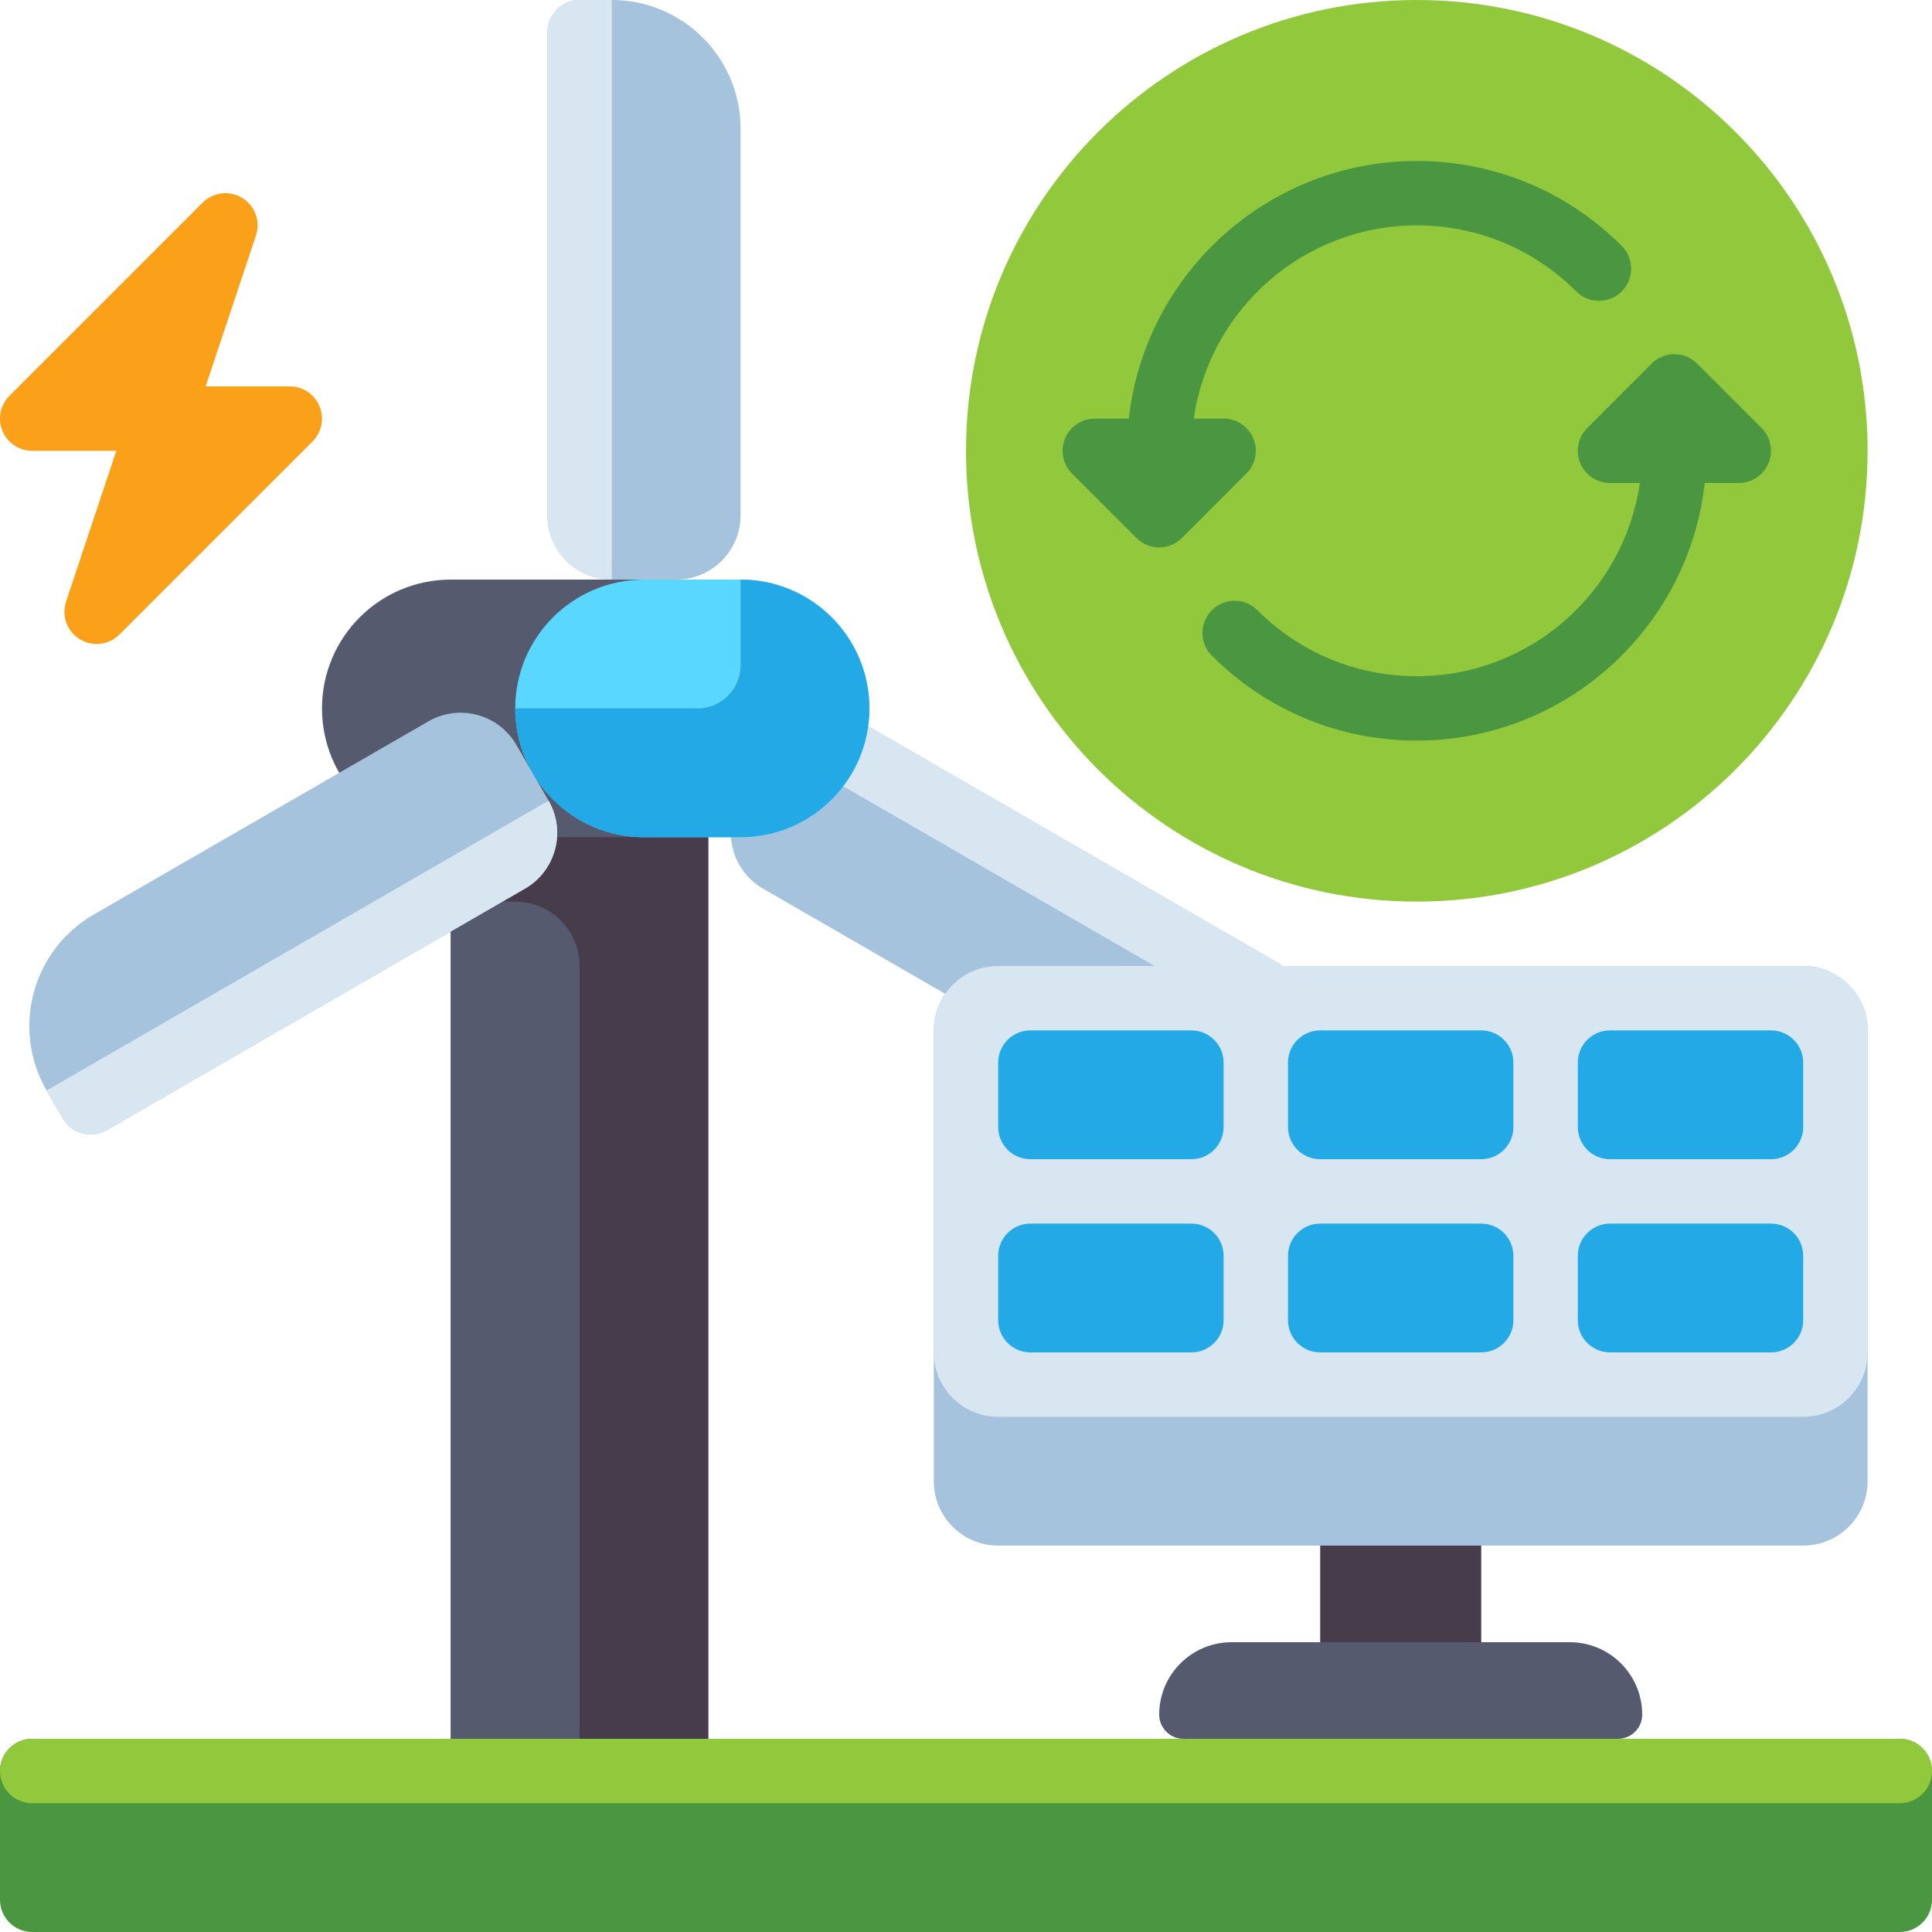 <svg width="48" height="48" viewBox="0 0 48 48" fill="none" xmlns="http://www.w3.org/2000/svg">
<g id="Energies">
<g id="Group">
<path id="Vector" d="M7.939 10.094C7.815 9.795 7.523 9.6 7.2 9.6H5.11L6.359 5.853C6.476 5.501 6.336 5.114 6.021 4.919C5.705 4.724 5.297 4.772 5.034 5.034L0.234 9.834C0.005 10.063 -0.063 10.407 0.061 10.706C0.185 11.005 0.476 11.2 0.8 11.2H2.89L1.641 14.947C1.524 15.299 1.664 15.685 1.979 15.88C2.109 15.961 2.255 16 2.4 16C2.606 16 2.811 15.92 2.966 15.765L7.766 10.966C7.994 10.737 8.063 10.393 7.939 10.094Z" fill="#FAA019"/>
<g id="Group_2">
<g id="Group_3">
<path id="Vector_2" d="M11.2 19.2H17.6V43.2H11.2V19.2Z" fill="#463C4B"/>
</g>
</g>
<g id="Group_4">
<g id="Group_5">
<path id="Vector_3" d="M12.8 22.4H11.2V43.2H14.4V24C14.4 23.116 13.684 22.4 12.8 22.4Z" fill="#555A6E"/>
</g>
</g>
<g id="Group_6">
<g id="Group_7">
<path id="Vector_4" d="M11.2 20.8H16C17.767 20.8 19.2 19.367 19.2 17.6C19.2 15.832 17.767 14.4 16 14.4H11.2C9.433 14.4 8 15.832 8 17.6C8 19.367 9.433 20.8 11.2 20.8Z" fill="#555A6E"/>
</g>
</g>
<g id="Group_8">
<g id="Group_9">
<path id="Vector_5" d="M16 20.8C17.767 20.8 19.2 19.367 19.2 17.6C19.2 15.832 17.767 14.4 16 14.4C14.233 14.4 12.8 15.832 12.8 17.6C12.8 19.367 14.233 20.8 16 20.8Z" fill="#463C4B"/>
</g>
</g>
<g id="Group_10">
<g id="Group_11">
<g id="Group_12">
<path id="Vector_6" d="M15.2 -0H14.4C13.958 -0 13.6 0.358 13.6 0.8V12.8C13.6 13.684 14.316 14.4 15.2 14.4H16.8C17.684 14.4 18.4 13.684 18.4 12.8V3.2C18.4 1.433 16.967 -0 15.2 -0Z" fill="#A5C3DC"/>
</g>
</g>
<g id="Group_13">
<g id="Group_14">
<path id="Vector_7" d="M15.2 14.4C14.316 14.4 13.6 13.684 13.6 12.8V0.8C13.6 0.358 13.958 -0 14.4 -0H15.2V14.4Z" fill="#D7E6F0"/>
</g>
</g>
</g>
<g id="Group_15">
<g id="Group_16">
<g id="Group_17">
<path id="Vector_8" d="M1.158 27.093L1.558 27.785C1.779 28.168 2.268 28.299 2.651 28.078L13.043 22.078C13.808 21.637 14.071 20.658 13.629 19.893L12.829 18.507C12.387 17.742 11.408 17.48 10.643 17.922L2.329 22.721C0.799 23.605 0.274 25.562 1.158 27.093Z" fill="#A5C3DC"/>
</g>
</g>
<g id="Group_18">
<g id="Group_19">
<path id="Vector_9" d="M13.629 19.892C14.071 20.657 13.809 21.636 13.043 22.078L2.651 28.078C2.268 28.299 1.779 28.168 1.558 27.785L1.158 27.092L13.629 19.892Z" fill="#D7E6F0"/>
</g>
</g>
</g>
<g id="Group_20">
<g id="Group_21">
<g id="Group_22">
<path id="Vector_10" d="M31.642 25.707L32.042 25.014C32.263 24.631 32.132 24.142 31.749 23.921L21.357 17.921C20.592 17.48 19.613 17.742 19.171 18.507L18.371 19.892C17.93 20.658 18.192 21.636 18.957 22.078L27.271 26.878C28.801 27.762 30.759 27.237 31.642 25.707Z" fill="#A5C3DC"/>
</g>
</g>
<g id="Group_23">
<g id="Group_24">
<path id="Vector_11" d="M19.171 18.507C19.613 17.742 20.592 17.479 21.357 17.921L31.749 23.921C32.132 24.142 32.263 24.631 32.042 25.014L31.642 25.707L19.171 18.507Z" fill="#D7E6F0"/>
</g>
</g>
</g>
<g id="Group_25">
<g id="Group_26">
<g id="Group_27">
<g id="Group_28">
<path id="Vector_12" d="M18.4 20.8H16C14.233 20.8 12.8 19.367 12.8 17.6C12.8 15.832 14.233 14.4 16 14.4H18.4C20.167 14.4 21.6 15.832 21.6 17.6C21.6 19.367 20.167 20.8 18.4 20.8Z" fill="#5AD7FF"/>
</g>
</g>
</g>
<g id="Group_29">
<g id="Group_30">
<path id="Vector_13" d="M18.4 20.8H16C14.233 20.8 12.8 19.367 12.8 17.6H17.333C17.922 17.6 18.4 17.122 18.4 16.533V14.4C20.167 14.4 21.6 15.832 21.6 17.6C21.6 19.367 20.167 20.8 18.4 20.8Z" fill="#23AAE6"/>
</g>
</g>
</g>
<g id="Group_31">
<g id="Group_32">
<g id="Group_33">
<path id="Vector_14" d="M35.2 22.4C41.386 22.4 46.4 17.385 46.4 11.2C46.4 5.014 41.386 -0 35.2 -0C29.014 -0 24 5.014 24 11.2C24 17.385 29.014 22.4 35.2 22.4Z" fill="#91C83C"/>
</g>
</g>
<g id="Group_34">
<path id="Vector_15" d="M43.766 10.634L42.166 9.034C41.853 8.722 41.347 8.722 41.034 9.034L39.434 10.634C39.205 10.863 39.137 11.207 39.261 11.506C39.385 11.805 39.676 12 40 12H40.742C40.352 14.71 38.016 16.8 35.2 16.8C33.704 16.8 32.298 16.217 31.24 15.16C30.928 14.847 30.421 14.847 30.109 15.16C29.796 15.472 29.796 15.979 30.109 16.291C31.469 17.651 33.277 18.4 35.2 18.4C38.9 18.4 41.955 15.595 42.354 12H43.2C43.523 12 43.815 11.805 43.939 11.506C44.063 11.207 43.994 10.863 43.766 10.634Z" fill="#4B9641"/>
<path id="Vector_16" d="M31.139 10.894C31.015 10.595 30.723 10.4 30.4 10.4H29.658C30.047 7.69 32.384 5.6 35.2 5.6C36.696 5.6 38.102 6.182 39.16 7.24C39.472 7.552 39.979 7.552 40.291 7.24C40.603 6.928 40.603 6.421 40.291 6.109C38.931 4.749 37.123 4 35.2 4C31.5 4 28.445 6.805 28.045 10.4H27.2C26.876 10.4 26.585 10.595 26.461 10.894C26.337 11.193 26.405 11.537 26.634 11.765L28.234 13.365C28.39 13.522 28.595 13.6 28.8 13.6C29.005 13.6 29.209 13.522 29.366 13.365L30.965 11.765C31.194 11.537 31.263 11.193 31.139 10.894Z" fill="#4B9641"/>
</g>
</g>
<g id="Group_35">
<g id="Group_36">
<g id="Group_37">
<g id="Group_38">
<path id="Vector_17" d="M32.8 38.4H36.8V40.8H32.8V38.4Z" fill="#463C4B"/>
</g>
</g>
<g id="Group_39">
<g id="Group_40">
<path id="Vector_18" d="M40.2 43.2H29.4C29.069 43.2 28.8 42.931 28.8 42.599C28.8 41.605 29.606 40.8 30.6 40.8H39C39.994 40.8 40.8 41.605 40.8 42.599C40.8 42.931 40.531 43.2 40.2 43.2Z" fill="#555A6E"/>
</g>
</g>
</g>
<g id="Group_41">
<g id="Group_42">
<g id="Group_43">
<path id="Vector_19" d="M23.2 36.8V25.6C23.2 24.716 23.916 24 24.8 24H44.8C45.684 24 46.4 24.716 46.4 25.6V36.8C46.4 37.684 45.684 38.4 44.8 38.4H24.8C23.916 38.4 23.2 37.684 23.2 36.8Z" fill="#A5C3DC"/>
</g>
</g>
<g id="Group_44">
<g id="Group_45">
<path id="Vector_20" d="M23.2 33.6V25.6C23.2 24.716 23.916 24 24.8 24H44.8C45.684 24 46.4 24.716 46.4 25.6V33.6C46.4 34.483 45.684 35.2 44.8 35.2H24.8C23.916 35.2 23.2 34.483 23.2 33.6Z" fill="#D7E6F0"/>
</g>
</g>
</g>
<g id="Group_46">
<g id="Group_47">
<g id="Group_48">
<g id="Group_49">
<path id="Vector_21" d="M29.6 28.8H25.6C25.158 28.8 24.8 28.442 24.8 28V26.4C24.8 25.958 25.158 25.6 25.6 25.6H29.6C30.042 25.6 30.4 25.958 30.4 26.4V28C30.4 28.442 30.042 28.8 29.6 28.8Z" fill="#23AAE6"/>
</g>
</g>
<g id="Group_50">
<g id="Group_51">
<path id="Vector_22" d="M36.8 28.8H32.8C32.358 28.8 32 28.442 32 28V26.4C32 25.958 32.358 25.6 32.8 25.6H36.8C37.242 25.6 37.6 25.958 37.6 26.4V28C37.6 28.442 37.242 28.8 36.8 28.8Z" fill="#23AAE6"/>
</g>
</g>
<g id="Group_52">
<g id="Group_53">
<path id="Vector_23" d="M44 28.8H40C39.558 28.8 39.2 28.442 39.2 28V26.4C39.2 25.958 39.558 25.6 40 25.6H44C44.442 25.6 44.8 25.958 44.8 26.4V28C44.8 28.442 44.442 28.8 44 28.8Z" fill="#23AAE6"/>
</g>
</g>
</g>
<g id="Group_54">
<g id="Group_55">
<g id="Group_56">
<path id="Vector_24" d="M29.6 33.6H25.6C25.158 33.6 24.8 33.242 24.8 32.8V31.2C24.8 30.758 25.158 30.4 25.6 30.4H29.6C30.042 30.4 30.4 30.758 30.4 31.2V32.8C30.4 33.242 30.042 33.6 29.6 33.6Z" fill="#23AAE6"/>
</g>
</g>
<g id="Group_57">
<g id="Group_58">
<path id="Vector_25" d="M36.8 33.6H32.8C32.358 33.6 32 33.242 32 32.8V31.2C32 30.758 32.358 30.4 32.8 30.4H36.8C37.242 30.4 37.6 30.758 37.6 31.2V32.8C37.6 33.242 37.242 33.6 36.8 33.6Z" fill="#23AAE6"/>
</g>
</g>
<g id="Group_59">
<g id="Group_60">
<path id="Vector_26" d="M44 33.6H40C39.559 33.6 39.2 33.242 39.2 32.8V31.2C39.2 30.758 39.559 30.4 40 30.4H44C44.442 30.4 44.8 30.758 44.8 31.2V32.8C44.8 33.242 44.442 33.6 44 33.6Z" fill="#23AAE6"/>
</g>
</g>
</g>
</g>
</g>
<g id="Group_61">
<g id="Group_62">
<path id="Vector_27" d="M47.2 48H0.8C0.358 48 0 47.642 0 47.2V44C0 43.558 0.358 43.2 0.8 43.2H47.2C47.642 43.2 48 43.558 48 44V47.2C48 47.642 47.642 48 47.2 48Z" fill="#4B9641"/>
</g>
</g>
<g id="Group_63">
<g id="Group_64">
<path id="Vector_28" d="M47.2 44.8H0.8C0.358 44.8 0 44.442 0 44C0 43.558 0.358 43.2 0.8 43.2H47.2C47.642 43.2 48 43.558 48 44C48 44.442 47.642 44.8 47.2 44.8Z" fill="#91C83C"/>
</g>
</g>
</g>
</g>
</svg>
